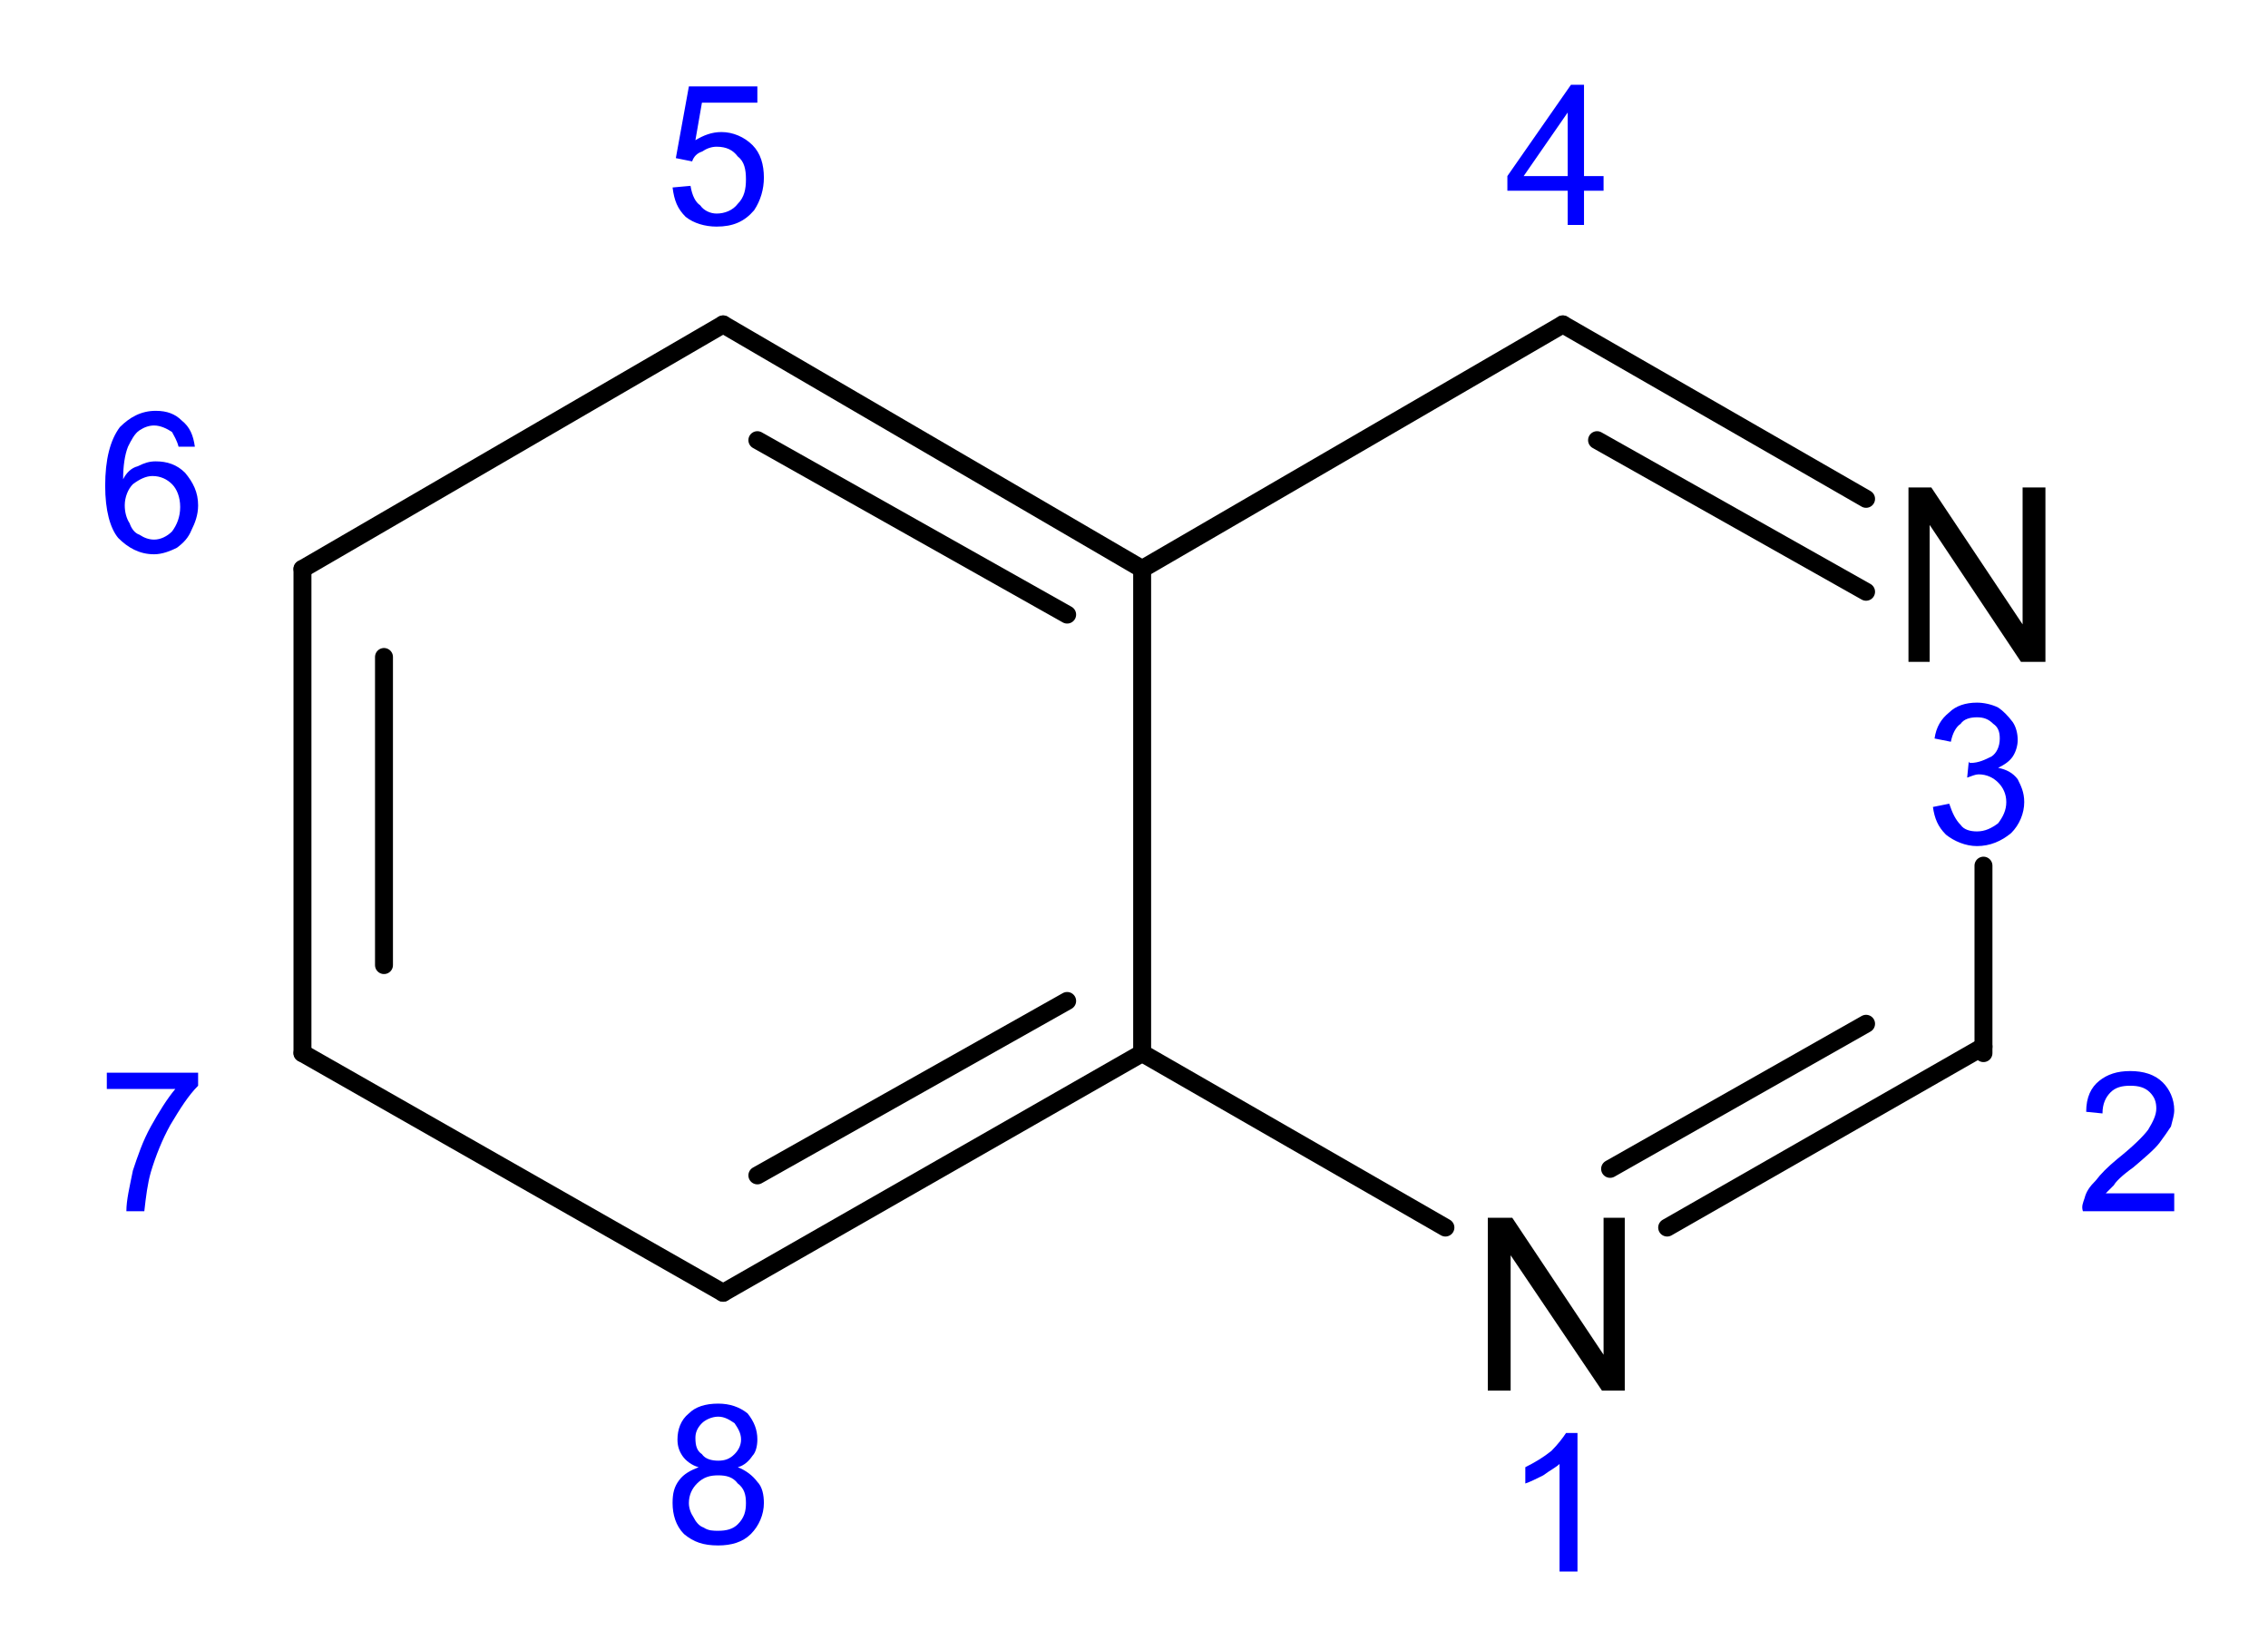 <?xml version="1.0" encoding="UTF-8" standalone="no"?>
<!-- Created with Inkscape (http://www.inkscape.org/) -->
<svg
   xmlns:svg="http://www.w3.org/2000/svg"
   xmlns="http://www.w3.org/2000/svg"
   version="1.0"
   width="106.356"
   height="76.459"
   viewBox="0 0 1 1"
   id="svg2">
  <defs
     id="defs65">


























</defs>
  <title
     id="title4">SVG drawing</title>
  <desc
     id="desc6">This was produced by version 4.1 of GNU libplot, a free library for exporting 2-D vector graphics.</desc>
  <g
     id="g2494">
    <path
       d="M 0.217,0.115 L 0.228,0.114 C 0.229,0.12 0.231,0.124 0.234,0.126 C 0.236,0.129 0.24,0.131 0.244,0.131 C 0.249,0.131 0.254,0.129 0.257,0.125 C 0.261,0.121 0.262,0.116 0.262,0.11 C 0.262,0.104 0.261,0.099 0.257,0.096 C 0.254,0.092 0.25,0.09 0.244,0.09 C 0.241,0.09 0.238,0.091 0.235,0.093 C 0.232,0.094 0.23,0.096 0.229,0.099 L 0.219,0.097 L 0.227,0.053 L 0.269,0.053 L 0.269,0.063 L 0.235,0.063 L 0.231,0.086 C 0.236,0.083 0.241,0.081 0.247,0.081 C 0.254,0.081 0.261,0.084 0.266,0.089 C 0.271,0.094 0.273,0.101 0.273,0.109 C 0.273,0.116 0.271,0.123 0.267,0.129 C 0.261,0.136 0.254,0.139 0.244,0.139 C 0.237,0.139 0.23,0.137 0.225,0.133 C 0.22,0.128 0.218,0.123 0.217,0.115 L 0.217,0.115 z"
       id="text12"
       style="font-size:0.119px;font-style:normal;font-variant:normal;font-weight:normal;font-stretch:normal;letter-spacing:normal;word-spacing:normal;text-anchor:start;fill:#0000ff;fill-opacity:1;fill-rule:evenodd;stroke:none;stroke-linecap:butt;stroke-linejoin:miter;stroke-miterlimit:10.433;stroke-dashoffset:0;stroke-opacity:1" />
    <path
       d="M 0.233,0.9 C 0.229,0.899 0.225,0.896 0.223,0.893 C 0.221,0.89 0.22,0.887 0.22,0.883 C 0.22,0.877 0.222,0.871 0.227,0.867 C 0.231,0.863 0.237,0.861 0.245,0.861 C 0.252,0.861 0.258,0.863 0.263,0.867 C 0.267,0.872 0.269,0.877 0.269,0.883 C 0.269,0.887 0.268,0.891 0.266,0.893 C 0.264,0.896 0.261,0.899 0.257,0.9 C 0.262,0.902 0.266,0.905 0.269,0.909 C 0.272,0.912 0.273,0.917 0.273,0.922 C 0.273,0.929 0.27,0.936 0.265,0.941 C 0.26,0.946 0.253,0.948 0.245,0.948 C 0.236,0.948 0.23,0.946 0.224,0.941 C 0.219,0.936 0.217,0.929 0.217,0.922 C 0.217,0.916 0.218,0.912 0.221,0.908 C 0.224,0.904 0.228,0.902 0.233,0.9 L 0.233,0.9 z M 0.231,0.882 C 0.231,0.887 0.232,0.89 0.235,0.892 C 0.237,0.895 0.241,0.896 0.245,0.896 C 0.249,0.896 0.252,0.895 0.255,0.892 C 0.257,0.89 0.259,0.887 0.259,0.883 C 0.259,0.879 0.257,0.876 0.255,0.873 C 0.252,0.871 0.249,0.869 0.245,0.869 C 0.241,0.869 0.237,0.871 0.235,0.873 C 0.232,0.876 0.231,0.879 0.231,0.882 L 0.231,0.882 z M 0.227,0.922 C 0.227,0.925 0.228,0.928 0.23,0.931 C 0.231,0.933 0.233,0.936 0.236,0.937 C 0.239,0.939 0.242,0.939 0.245,0.939 C 0.25,0.939 0.254,0.938 0.257,0.935 C 0.261,0.931 0.262,0.927 0.262,0.922 C 0.262,0.917 0.261,0.913 0.257,0.91 C 0.254,0.906 0.25,0.905 0.245,0.905 C 0.24,0.905 0.236,0.906 0.232,0.91 C 0.229,0.913 0.227,0.917 0.227,0.922 L 0.227,0.922 z"
       id="text14"
       style="font-size:0.119px;font-style:normal;font-variant:normal;font-weight:normal;font-stretch:normal;letter-spacing:normal;word-spacing:normal;text-anchor:start;fill:#0000ff;fill-opacity:1;fill-rule:evenodd;stroke:none;stroke-linecap:butt;stroke-linejoin:miter;stroke-miterlimit:10.433;stroke-dashoffset:0;stroke-opacity:1" />
    <path
       d="M -0.076,0.274 L -0.086,0.274 C -0.087,0.27 -0.089,0.267 -0.09,0.265 C -0.093,0.263 -0.097,0.261 -0.101,0.261 C -0.104,0.261 -0.107,0.262 -0.11,0.264 C -0.113,0.266 -0.115,0.27 -0.117,0.274 C -0.119,0.279 -0.12,0.286 -0.12,0.294 C -0.118,0.29 -0.115,0.287 -0.111,0.286 C -0.107,0.284 -0.104,0.283 -0.1,0.283 C -0.093,0.283 -0.087,0.285 -0.082,0.29 C -0.077,0.296 -0.074,0.302 -0.074,0.31 C -0.074,0.316 -0.076,0.321 -0.078,0.325 C -0.08,0.33 -0.083,0.333 -0.087,0.336 C -0.091,0.338 -0.096,0.34 -0.101,0.34 C -0.11,0.34 -0.117,0.336 -0.123,0.33 C -0.128,0.324 -0.131,0.313 -0.131,0.298 C -0.131,0.282 -0.128,0.27 -0.122,0.262 C -0.116,0.256 -0.109,0.252 -0.1,0.252 C -0.093,0.252 -0.088,0.254 -0.084,0.258 C -0.079,0.262 -0.077,0.267 -0.076,0.274 L -0.076,0.274 z M -0.119,0.31 C -0.119,0.314 -0.118,0.318 -0.116,0.321 C -0.115,0.324 -0.113,0.327 -0.11,0.328 C -0.107,0.33 -0.104,0.331 -0.101,0.331 C -0.097,0.331 -0.093,0.329 -0.09,0.326 C -0.087,0.322 -0.085,0.317 -0.085,0.311 C -0.085,0.305 -0.087,0.3 -0.09,0.297 C -0.093,0.294 -0.097,0.292 -0.102,0.292 C -0.106,0.292 -0.11,0.294 -0.114,0.297 C -0.117,0.3 -0.119,0.305 -0.119,0.31 L -0.119,0.31 z"
       id="text16"
       style="font-size:0.119px;font-style:normal;font-variant:normal;font-weight:normal;font-stretch:normal;letter-spacing:normal;word-spacing:normal;text-anchor:start;fill:#0000ff;fill-opacity:1;fill-rule:evenodd;stroke:none;stroke-linecap:butt;stroke-linejoin:miter;stroke-miterlimit:10.433;stroke-dashoffset:0;stroke-opacity:1" />
    <path
       d="M -0.13,0.668 L -0.13,0.658 L -0.074,0.658 L -0.074,0.666 C -0.08,0.672 -0.085,0.68 -0.091,0.69 C -0.096,0.699 -0.1,0.709 -0.103,0.719 C -0.105,0.726 -0.106,0.734 -0.107,0.743 L -0.118,0.743 C -0.118,0.736 -0.116,0.728 -0.114,0.718 C -0.111,0.709 -0.108,0.7 -0.103,0.691 C -0.098,0.682 -0.093,0.674 -0.088,0.668 L -0.13,0.668 z"
       id="text18"
       style="font-size:0.119px;font-style:normal;font-variant:normal;font-weight:normal;font-stretch:normal;letter-spacing:normal;word-spacing:normal;text-anchor:start;fill:#0000ff;fill-opacity:1;fill-rule:evenodd;stroke:none;stroke-linecap:butt;stroke-linejoin:miter;stroke-miterlimit:10.433;stroke-dashoffset:0;stroke-opacity:1" />
    <path
       d="M 0.975,0.406 L 0.975,0.299 L 0.989,0.299 L 1.045,0.383 L 1.045,0.299 L 1.059,0.299 L 1.059,0.406 L 1.044,0.406 L 0.988,0.322 L 0.988,0.406 L 0.975,0.406 z"
       id="text20"
       style="font-size:0.149px;font-style:normal;font-variant:normal;font-weight:normal;font-stretch:normal;letter-spacing:normal;word-spacing:normal;text-anchor:start;fill:#000000;fill-opacity:1;fill-rule:evenodd;stroke:none;stroke-linecap:butt;stroke-linejoin:miter;stroke-miterlimit:10.433;stroke-dashoffset:0;stroke-opacity:1" />
    <path
       d="M 0.99,0.495 L 1,0.493 C 1.002,0.499 1.004,0.503 1.007,0.506 C 1.009,0.509 1.013,0.51 1.017,0.51 C 1.022,0.51 1.026,0.508 1.03,0.505 C 1.033,0.501 1.035,0.497 1.035,0.492 C 1.035,0.487 1.033,0.483 1.03,0.48 C 1.027,0.477 1.023,0.475 1.018,0.475 C 1.016,0.475 1.014,0.476 1.011,0.477 L 1.012,0.467 C 1.012,0.468 1.013,0.468 1.013,0.468 C 1.018,0.468 1.022,0.466 1.026,0.464 C 1.029,0.462 1.031,0.458 1.031,0.453 C 1.031,0.449 1.03,0.446 1.027,0.444 C 1.024,0.441 1.021,0.44 1.017,0.44 C 1.013,0.44 1.009,0.441 1.007,0.444 C 1.004,0.446 1.002,0.45 1.001,0.455 L 0.991,0.453 C 0.992,0.446 0.995,0.441 1,0.437 C 1.004,0.433 1.01,0.431 1.017,0.431 C 1.021,0.431 1.026,0.432 1.03,0.434 C 1.033,0.436 1.036,0.439 1.039,0.443 C 1.041,0.446 1.042,0.45 1.042,0.454 C 1.042,0.457 1.041,0.461 1.039,0.464 C 1.037,0.467 1.034,0.469 1.03,0.471 C 1.035,0.472 1.039,0.474 1.042,0.478 C 1.044,0.482 1.046,0.486 1.046,0.492 C 1.046,0.499 1.043,0.506 1.038,0.511 C 1.032,0.516 1.025,0.519 1.017,0.519 C 1.01,0.519 1.003,0.516 0.998,0.512 C 0.993,0.507 0.991,0.502 0.99,0.495 L 0.99,0.495 z"
       id="text22"
       style="font-size:0.119px;font-style:normal;font-variant:normal;font-weight:normal;font-stretch:normal;letter-spacing:normal;word-spacing:normal;text-anchor:start;fill:#0000ff;fill-opacity:1;fill-rule:evenodd;stroke:none;stroke-linecap:butt;stroke-linejoin:miter;stroke-miterlimit:10.433;stroke-dashoffset:0;stroke-opacity:1" />
    <path
       d="M 1.138,0.732 L 1.138,0.743 L 1.082,0.743 C 1.081,0.74 1.082,0.738 1.083,0.735 C 1.084,0.731 1.086,0.728 1.09,0.724 C 1.093,0.72 1.097,0.716 1.103,0.711 C 1.113,0.703 1.119,0.697 1.122,0.693 C 1.125,0.688 1.127,0.684 1.127,0.68 C 1.127,0.676 1.126,0.673 1.123,0.67 C 1.12,0.667 1.116,0.666 1.111,0.666 C 1.106,0.666 1.102,0.667 1.099,0.67 C 1.096,0.673 1.094,0.677 1.094,0.683 L 1.084,0.682 C 1.084,0.673 1.087,0.667 1.092,0.663 C 1.097,0.659 1.103,0.657 1.111,0.657 C 1.119,0.657 1.126,0.659 1.131,0.664 C 1.135,0.668 1.138,0.674 1.138,0.681 C 1.138,0.684 1.137,0.687 1.136,0.691 C 1.134,0.694 1.132,0.697 1.129,0.701 C 1.126,0.705 1.12,0.71 1.113,0.716 C 1.106,0.721 1.102,0.725 1.101,0.727 C 1.099,0.729 1.097,0.731 1.096,0.732 L 1.138,0.732 z"
       id="text24"
       style="font-size:0.119px;font-style:normal;font-variant:normal;font-weight:normal;font-stretch:normal;letter-spacing:normal;word-spacing:normal;text-anchor:start;fill:#0000ff;fill-opacity:1;fill-rule:evenodd;stroke:none;stroke-linecap:butt;stroke-linejoin:miter;stroke-miterlimit:10.433;stroke-dashoffset:0;stroke-opacity:1" />
    <path
       d="M 0.766,0.138 L 0.766,0.117 L 0.729,0.117 L 0.729,0.108 L 0.768,0.052 L 0.776,0.052 L 0.776,0.108 L 0.788,0.108 L 0.788,0.117 L 0.776,0.117 L 0.776,0.138 L 0.766,0.138 z M 0.766,0.108 L 0.766,0.069 L 0.739,0.108 L 0.766,0.108 z"
       id="text26"
       style="font-size:0.119px;font-style:normal;font-variant:normal;font-weight:normal;font-stretch:normal;letter-spacing:normal;word-spacing:normal;text-anchor:start;fill:#0000ff;fill-opacity:1;fill-rule:evenodd;stroke:none;stroke-linecap:butt;stroke-linejoin:miter;stroke-miterlimit:10.433;stroke-dashoffset:0;stroke-opacity:1" />
    <path
       d="M 0.717,0.853 L 0.717,0.747 L 0.732,0.747 L 0.788,0.831 L 0.788,0.747 L 0.801,0.747 L 0.801,0.853 L 0.787,0.853 L 0.731,0.77 L 0.731,0.853 L 0.717,0.853 z"
       id="text28"
       style="font-size:0.149px;font-style:normal;font-variant:normal;font-weight:normal;font-stretch:normal;letter-spacing:normal;word-spacing:normal;text-anchor:start;fill:#000000;fill-opacity:1;fill-rule:evenodd;stroke:none;stroke-linecap:butt;stroke-linejoin:miter;stroke-miterlimit:10.433;stroke-dashoffset:0;stroke-opacity:1" />
    <path
       d="M 0.772,0.964 L 0.761,0.964 L 0.761,0.898 C 0.759,0.9 0.755,0.902 0.751,0.905 C 0.747,0.907 0.743,0.909 0.74,0.91 L 0.74,0.9 C 0.746,0.897 0.751,0.894 0.756,0.89 C 0.76,0.886 0.763,0.882 0.765,0.879 L 0.772,0.879 L 0.772,0.964 z"
       id="text30"
       style="font-size:0.119px;font-style:normal;font-variant:normal;font-weight:normal;font-stretch:normal;letter-spacing:normal;word-spacing:normal;text-anchor:start;fill:#0000ff;fill-opacity:1;fill-rule:evenodd;stroke:none;stroke-linecap:butt;stroke-linejoin:miter;stroke-miterlimit:10.433;stroke-dashoffset:0;stroke-opacity:1" />
    <path
       d="M 0.248,0.199 L 0.505,0.349"
       id="line32"
       style="font-style:normal;font-variant:normal;font-weight:normal;font-stretch:normal;letter-spacing:normal;word-spacing:normal;text-anchor:start;fill-opacity:1;fill-rule:evenodd;stroke:#000000;stroke-width:0.011;stroke-linecap:round;stroke-linejoin:miter;stroke-miterlimit:10.433;stroke-dashoffset:0;stroke-opacity:1" />
    <path
       d="M 0.269,0.27 L 0.459,0.377"
       id="line34"
       style="font-style:normal;font-variant:normal;font-weight:normal;font-stretch:normal;letter-spacing:normal;word-spacing:normal;text-anchor:start;fill-opacity:1;fill-rule:evenodd;stroke:#000000;stroke-width:0.011;stroke-linecap:round;stroke-linejoin:miter;stroke-miterlimit:10.433;stroke-dashoffset:0;stroke-opacity:1" />
    <path
       d="M 0.248,0.793 L 0.505,0.646"
       id="line36"
       style="font-style:normal;font-variant:normal;font-weight:normal;font-stretch:normal;letter-spacing:normal;word-spacing:normal;text-anchor:start;fill-opacity:1;fill-rule:evenodd;stroke:#000000;stroke-width:0.011;stroke-linecap:round;stroke-linejoin:miter;stroke-miterlimit:10.433;stroke-dashoffset:0;stroke-opacity:1" />
    <path
       d="M 0.269,0.721 L 0.459,0.614"
       id="line38"
       style="font-style:normal;font-variant:normal;font-weight:normal;font-stretch:normal;letter-spacing:normal;word-spacing:normal;text-anchor:start;fill-opacity:1;fill-rule:evenodd;stroke:#000000;stroke-width:0.011;stroke-linecap:round;stroke-linejoin:miter;stroke-miterlimit:10.433;stroke-dashoffset:0;stroke-opacity:1" />
    <path
       d="M -0.01,0.349 L 0.248,0.199"
       id="line40"
       style="font-style:normal;font-variant:normal;font-weight:normal;font-stretch:normal;letter-spacing:normal;word-spacing:normal;text-anchor:start;fill-opacity:1;fill-rule:evenodd;stroke:#000000;stroke-width:0.011;stroke-linecap:round;stroke-linejoin:miter;stroke-miterlimit:10.433;stroke-dashoffset:0;stroke-opacity:1" />
    <path
       d="M -0.01,0.646 L 0.248,0.793"
       id="line42"
       style="font-style:normal;font-variant:normal;font-weight:normal;font-stretch:normal;letter-spacing:normal;word-spacing:normal;text-anchor:start;fill-opacity:1;fill-rule:evenodd;stroke:#000000;stroke-width:0.011;stroke-linecap:round;stroke-linejoin:miter;stroke-miterlimit:10.433;stroke-dashoffset:0;stroke-opacity:1" />
    <path
       d="M -0.01,0.646 L -0.01,0.349"
       id="line44"
       style="font-style:normal;font-variant:normal;font-weight:normal;font-stretch:normal;letter-spacing:normal;word-spacing:normal;text-anchor:start;fill-opacity:1;fill-rule:evenodd;stroke:#000000;stroke-width:0.011;stroke-linecap:round;stroke-linejoin:miter;stroke-miterlimit:10.433;stroke-dashoffset:0;stroke-opacity:1" />
    <path
       d="M 0.04,0.592 L 0.04,0.403"
       id="line46"
       style="font-style:normal;font-variant:normal;font-weight:normal;font-stretch:normal;letter-spacing:normal;word-spacing:normal;text-anchor:start;fill-opacity:1;fill-rule:evenodd;stroke:#000000;stroke-width:0.011;stroke-linecap:round;stroke-linejoin:miter;stroke-miterlimit:10.433;stroke-dashoffset:0;stroke-opacity:1" />
    <path
       d="M 1.021,0.646 L 1.021,0.531"
       id="line48"
       style="font-style:normal;font-variant:normal;font-weight:normal;font-stretch:normal;letter-spacing:normal;word-spacing:normal;text-anchor:start;fill-opacity:1;fill-rule:evenodd;stroke:#000000;stroke-width:0.011;stroke-linecap:round;stroke-linejoin:miter;stroke-miterlimit:10.433;stroke-dashoffset:0;stroke-opacity:1" />
    <path
       d="M 0.763,0.199 L 0.949,0.306"
       id="line50"
       style="font-style:normal;font-variant:normal;font-weight:normal;font-stretch:normal;letter-spacing:normal;word-spacing:normal;text-anchor:start;fill-opacity:1;fill-rule:evenodd;stroke:#000000;stroke-width:0.011;stroke-linecap:round;stroke-linejoin:miter;stroke-miterlimit:10.433;stroke-dashoffset:0;stroke-opacity:1" />
    <path
       d="M 0.784,0.27 L 0.949,0.363"
       id="line52"
       style="font-style:normal;font-variant:normal;font-weight:normal;font-stretch:normal;letter-spacing:normal;word-spacing:normal;text-anchor:start;fill-opacity:1;fill-rule:evenodd;stroke:#000000;stroke-width:0.011;stroke-linecap:round;stroke-linejoin:miter;stroke-miterlimit:10.433;stroke-dashoffset:0;stroke-opacity:1" />
    <path
       d="M 0.827,0.753 L 1.021,0.642"
       id="line54"
       style="font-style:normal;font-variant:normal;font-weight:normal;font-stretch:normal;letter-spacing:normal;word-spacing:normal;text-anchor:start;fill-opacity:1;fill-rule:evenodd;stroke:#000000;stroke-width:0.011;stroke-linecap:round;stroke-linejoin:miter;stroke-miterlimit:10.433;stroke-dashoffset:0;stroke-opacity:1" />
    <path
       d="M 0.792,0.717 L 0.949,0.628"
       id="line56"
       style="font-style:normal;font-variant:normal;font-weight:normal;font-stretch:normal;letter-spacing:normal;word-spacing:normal;text-anchor:start;fill-opacity:1;fill-rule:evenodd;stroke:#000000;stroke-width:0.011;stroke-linecap:round;stroke-linejoin:miter;stroke-miterlimit:10.433;stroke-dashoffset:0;stroke-opacity:1" />
    <path
       d="M 0.505,0.349 L 0.763,0.199"
       id="line58"
       style="font-style:normal;font-variant:normal;font-weight:normal;font-stretch:normal;letter-spacing:normal;word-spacing:normal;text-anchor:start;fill-opacity:1;fill-rule:evenodd;stroke:#000000;stroke-width:0.011;stroke-linecap:round;stroke-linejoin:miter;stroke-miterlimit:10.433;stroke-dashoffset:0;stroke-opacity:1" />
    <path
       d="M 0.505,0.646 L 0.691,0.753"
       id="line60"
       style="font-style:normal;font-variant:normal;font-weight:normal;font-stretch:normal;letter-spacing:normal;word-spacing:normal;text-anchor:start;fill-opacity:1;fill-rule:evenodd;stroke:#000000;stroke-width:0.011;stroke-linecap:round;stroke-linejoin:miter;stroke-miterlimit:10.433;stroke-dashoffset:0;stroke-opacity:1" />
    <path
       d="M 0.505,0.646 L 0.505,0.349"
       id="line62"
       style="font-style:normal;font-variant:normal;font-weight:normal;font-stretch:normal;letter-spacing:normal;word-spacing:normal;text-anchor:start;fill-opacity:1;fill-rule:evenodd;stroke:#000000;stroke-width:0.011;stroke-linecap:round;stroke-linejoin:miter;stroke-miterlimit:10.433;stroke-dashoffset:0;stroke-opacity:1" />
  </g>
</svg>
